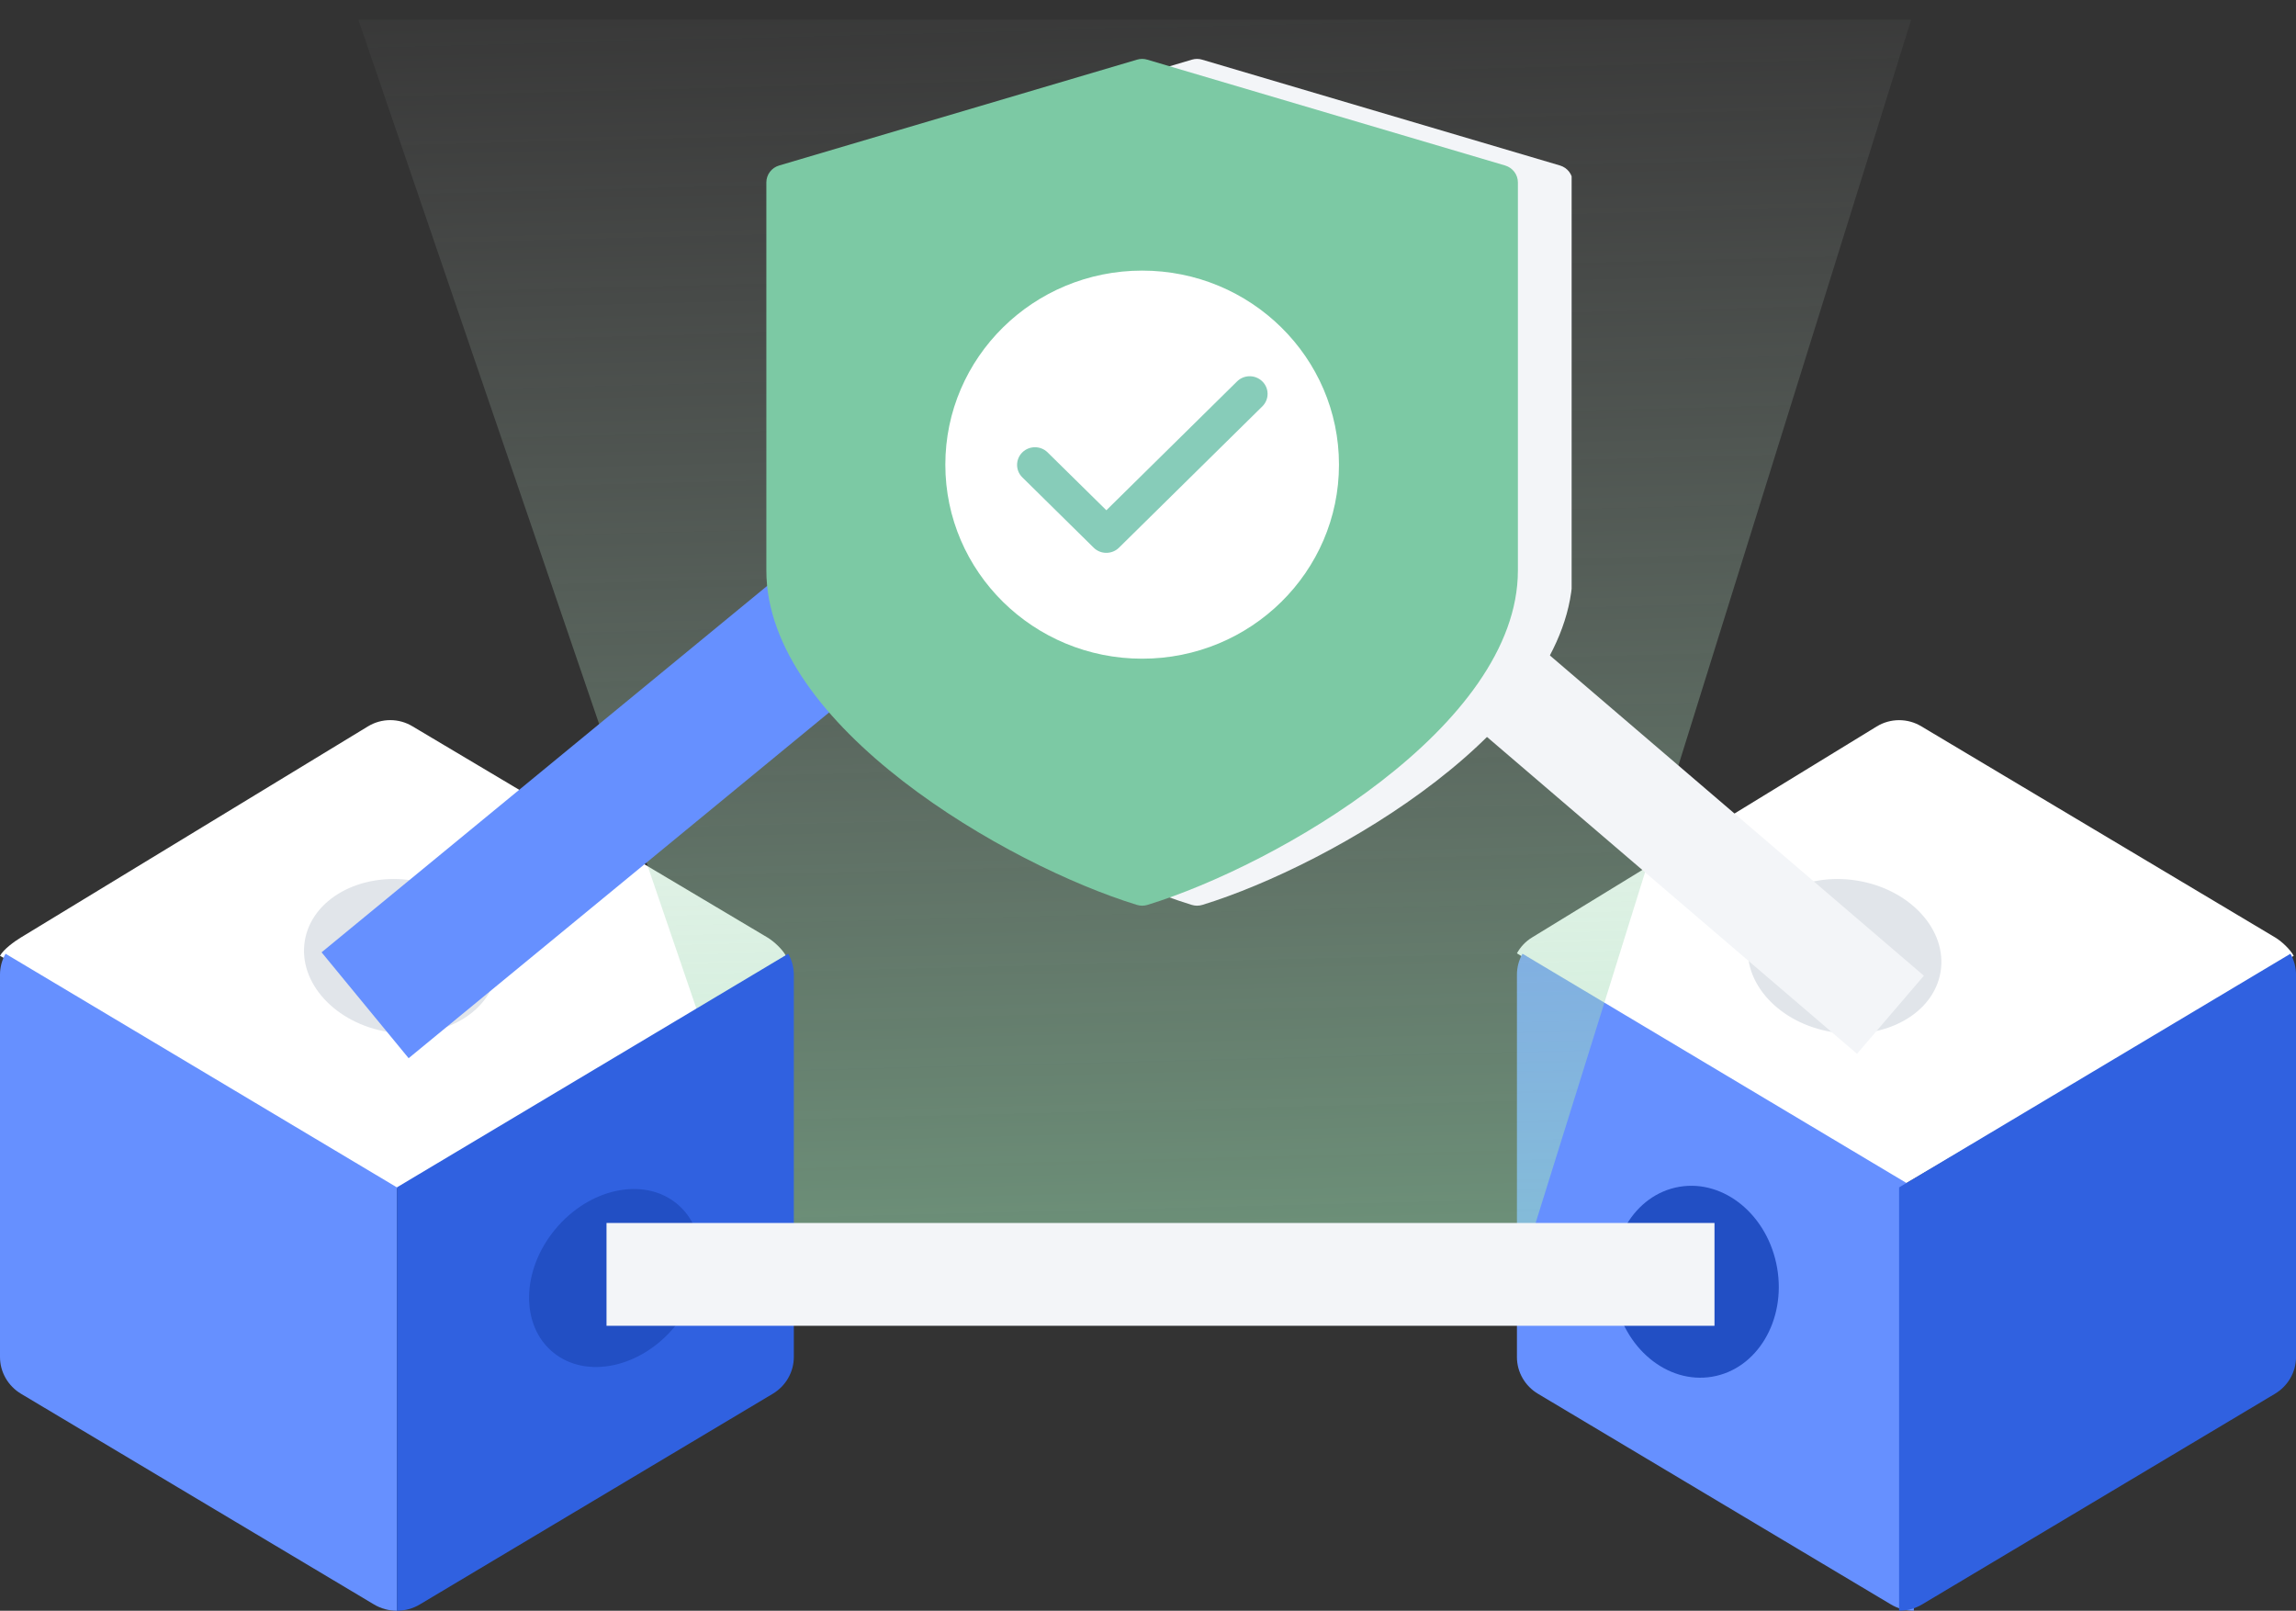 <svg width="67" height="47" viewBox="0 0 67 47" fill="none" xmlns="http://www.w3.org/2000/svg">
<rect x="0" y="0" width="67" height="47" fill="#333333" stroke="none"/>
<path d="M66.933 27.89C66.828 27.698 66.584 27.47 66.398 27.357L56.074 21.198C55.672 20.952 55.166 20.952 54.764 21.198L44.709 27.353C44.523 27.466 44.37 27.626 44.266 27.817L55.419 34.646L66.933 27.89Z" fill="white"/>
<ellipse rx="2.238" ry="2.837" transform="matrix(0.163 -0.987 0.987 0.16 53.828 27.904)" fill="#E1E5EA"/>
<path d="M44.428 27.829C44.322 28.016 44.266 28.226 44.266 28.439V39.598C44.266 40.036 44.499 40.442 44.882 40.67L55.178 46.815C55.38 46.936 55.611 47 55.848 47V34.647L44.428 27.829Z" fill="#6690FF"/>
<ellipse rx="2.408" ry="2.813" transform="matrix(0.986 -0.167 0.17 0.985 49.485 37.4)" fill="#224FC4"/>
<path d="M66.838 27.829C66.945 28.016 67 28.226 67.001 28.439V39.598C67 40.036 66.767 40.442 66.384 40.67L56.089 46.815C55.887 46.936 55.655 47 55.418 47V34.647L66.838 27.829Z" fill="#3061E0"/>
<path d="M22.932 27.885C22.827 27.694 22.584 27.47 22.399 27.357L12.043 21.197C11.641 20.951 11.136 20.951 10.734 21.197L0.606 27.357C0.42 27.47 0.105 27.698 0 27.889L11.733 34.757L22.932 27.885Z" fill="white"/>
<path d="M22.791 36.652L10.457 0.573H55.771L44.509 36.652H22.791Z" fill="url(#paint0_linear_1233_14780)" fill-opacity="0.6"/>
<ellipse rx="2.238" ry="2.837" transform="matrix(0.163 -0.987 0.987 0.16 11.695 27.904)" fill="#E1E5EA"/>
<path d="M0.162 27.829C0.056 28.015 0 28.225 0 28.438V39.597C0 40.035 0.234 40.442 0.616 40.67L10.912 46.815C11.114 46.936 11.346 47 11.582 47V34.646L0.162 27.829Z" fill="#6690FF"/>
<path d="M23.002 27.829C23.108 28.015 23.164 28.225 23.165 28.438V39.597C23.164 40.035 22.931 40.442 22.548 40.67L12.252 46.815C12.051 46.936 11.819 47 11.582 47V34.646L23.002 27.829Z" fill="#3061E0"/>
<ellipse rx="2.25" ry="2.822" transform="matrix(-0.776 -0.63 0.637 -0.771 17.945 37.291)" fill="#224FC4"/>
<path d="M19.199 37.185H48.531" stroke="#F3F5F8" stroke-width="3" stroke-linecap="square"/>
<path d="M24.531 17.922L12.199 28.062" stroke="#6690FF" stroke-width="4" stroke-linecap="square"/>
<path d="M42.129 18.447L54.026 28.634" stroke="#F3F5F8" stroke-width="3" stroke-linecap="square"/>
<g clip-path="url(#clip0_1233_14780)">
<path d="M45.523 4.829L35.08 1.741C34.983 1.711 34.878 1.711 34.781 1.741L24.338 4.829C24.116 4.894 23.965 5.095 23.965 5.322V16.646C23.965 21.197 31.006 25.246 34.775 26.403C34.877 26.435 34.987 26.435 35.089 26.403C38.854 25.246 45.895 21.197 45.895 16.646V5.322C45.895 5.095 45.744 4.895 45.523 4.829Z" fill="#F3F5F8"/>
<path d="M43.922 4.829L33.479 1.741C33.381 1.711 33.277 1.711 33.179 1.741L22.736 4.829C22.515 4.894 22.363 5.095 22.363 5.322V16.646C22.363 21.197 29.404 25.246 33.174 26.403C33.276 26.435 33.385 26.435 33.487 26.403C37.253 25.246 44.294 21.197 44.294 16.646V5.322C44.294 5.095 44.142 4.895 43.922 4.829Z" fill="#7CC9A4"/>
<path d="M33.33 19.22C36.502 19.22 39.073 16.685 39.073 13.558C39.073 10.431 36.502 7.896 33.33 7.896C30.157 7.896 27.586 10.431 27.586 13.558C27.586 16.685 30.157 19.22 33.33 19.22Z" fill="white"/>
<path d="M32.285 16.131C32.146 16.132 32.013 16.078 31.915 15.981L29.826 13.922C29.626 13.718 29.632 13.392 29.839 13.194C30.041 13.002 30.362 13.002 30.564 13.194L32.285 14.889L36.092 11.136C36.292 10.931 36.623 10.925 36.83 11.123C37.038 11.32 37.044 11.646 36.843 11.851C36.839 11.855 36.835 11.859 36.83 11.864L32.653 15.981C32.555 16.078 32.423 16.131 32.285 16.131Z" fill="#87CCB9"/>
</g>
<defs>
<linearGradient id="paint0_linear_1233_14780" x1="33.325" y1="41.153" x2="32.215" y2="-2.74" gradientUnits="userSpaceOnUse">
<stop stop-color="#9AE6B4"/>
<stop offset="1" stop-color="#C4C4C4" stop-opacity="0"/>
</linearGradient>
<clipPath id="clip0_1233_14780">
<rect width="25.065" height="24.709" fill="white" transform="translate(20.797 1.718)"/>
</clipPath>
</defs>
</svg>
